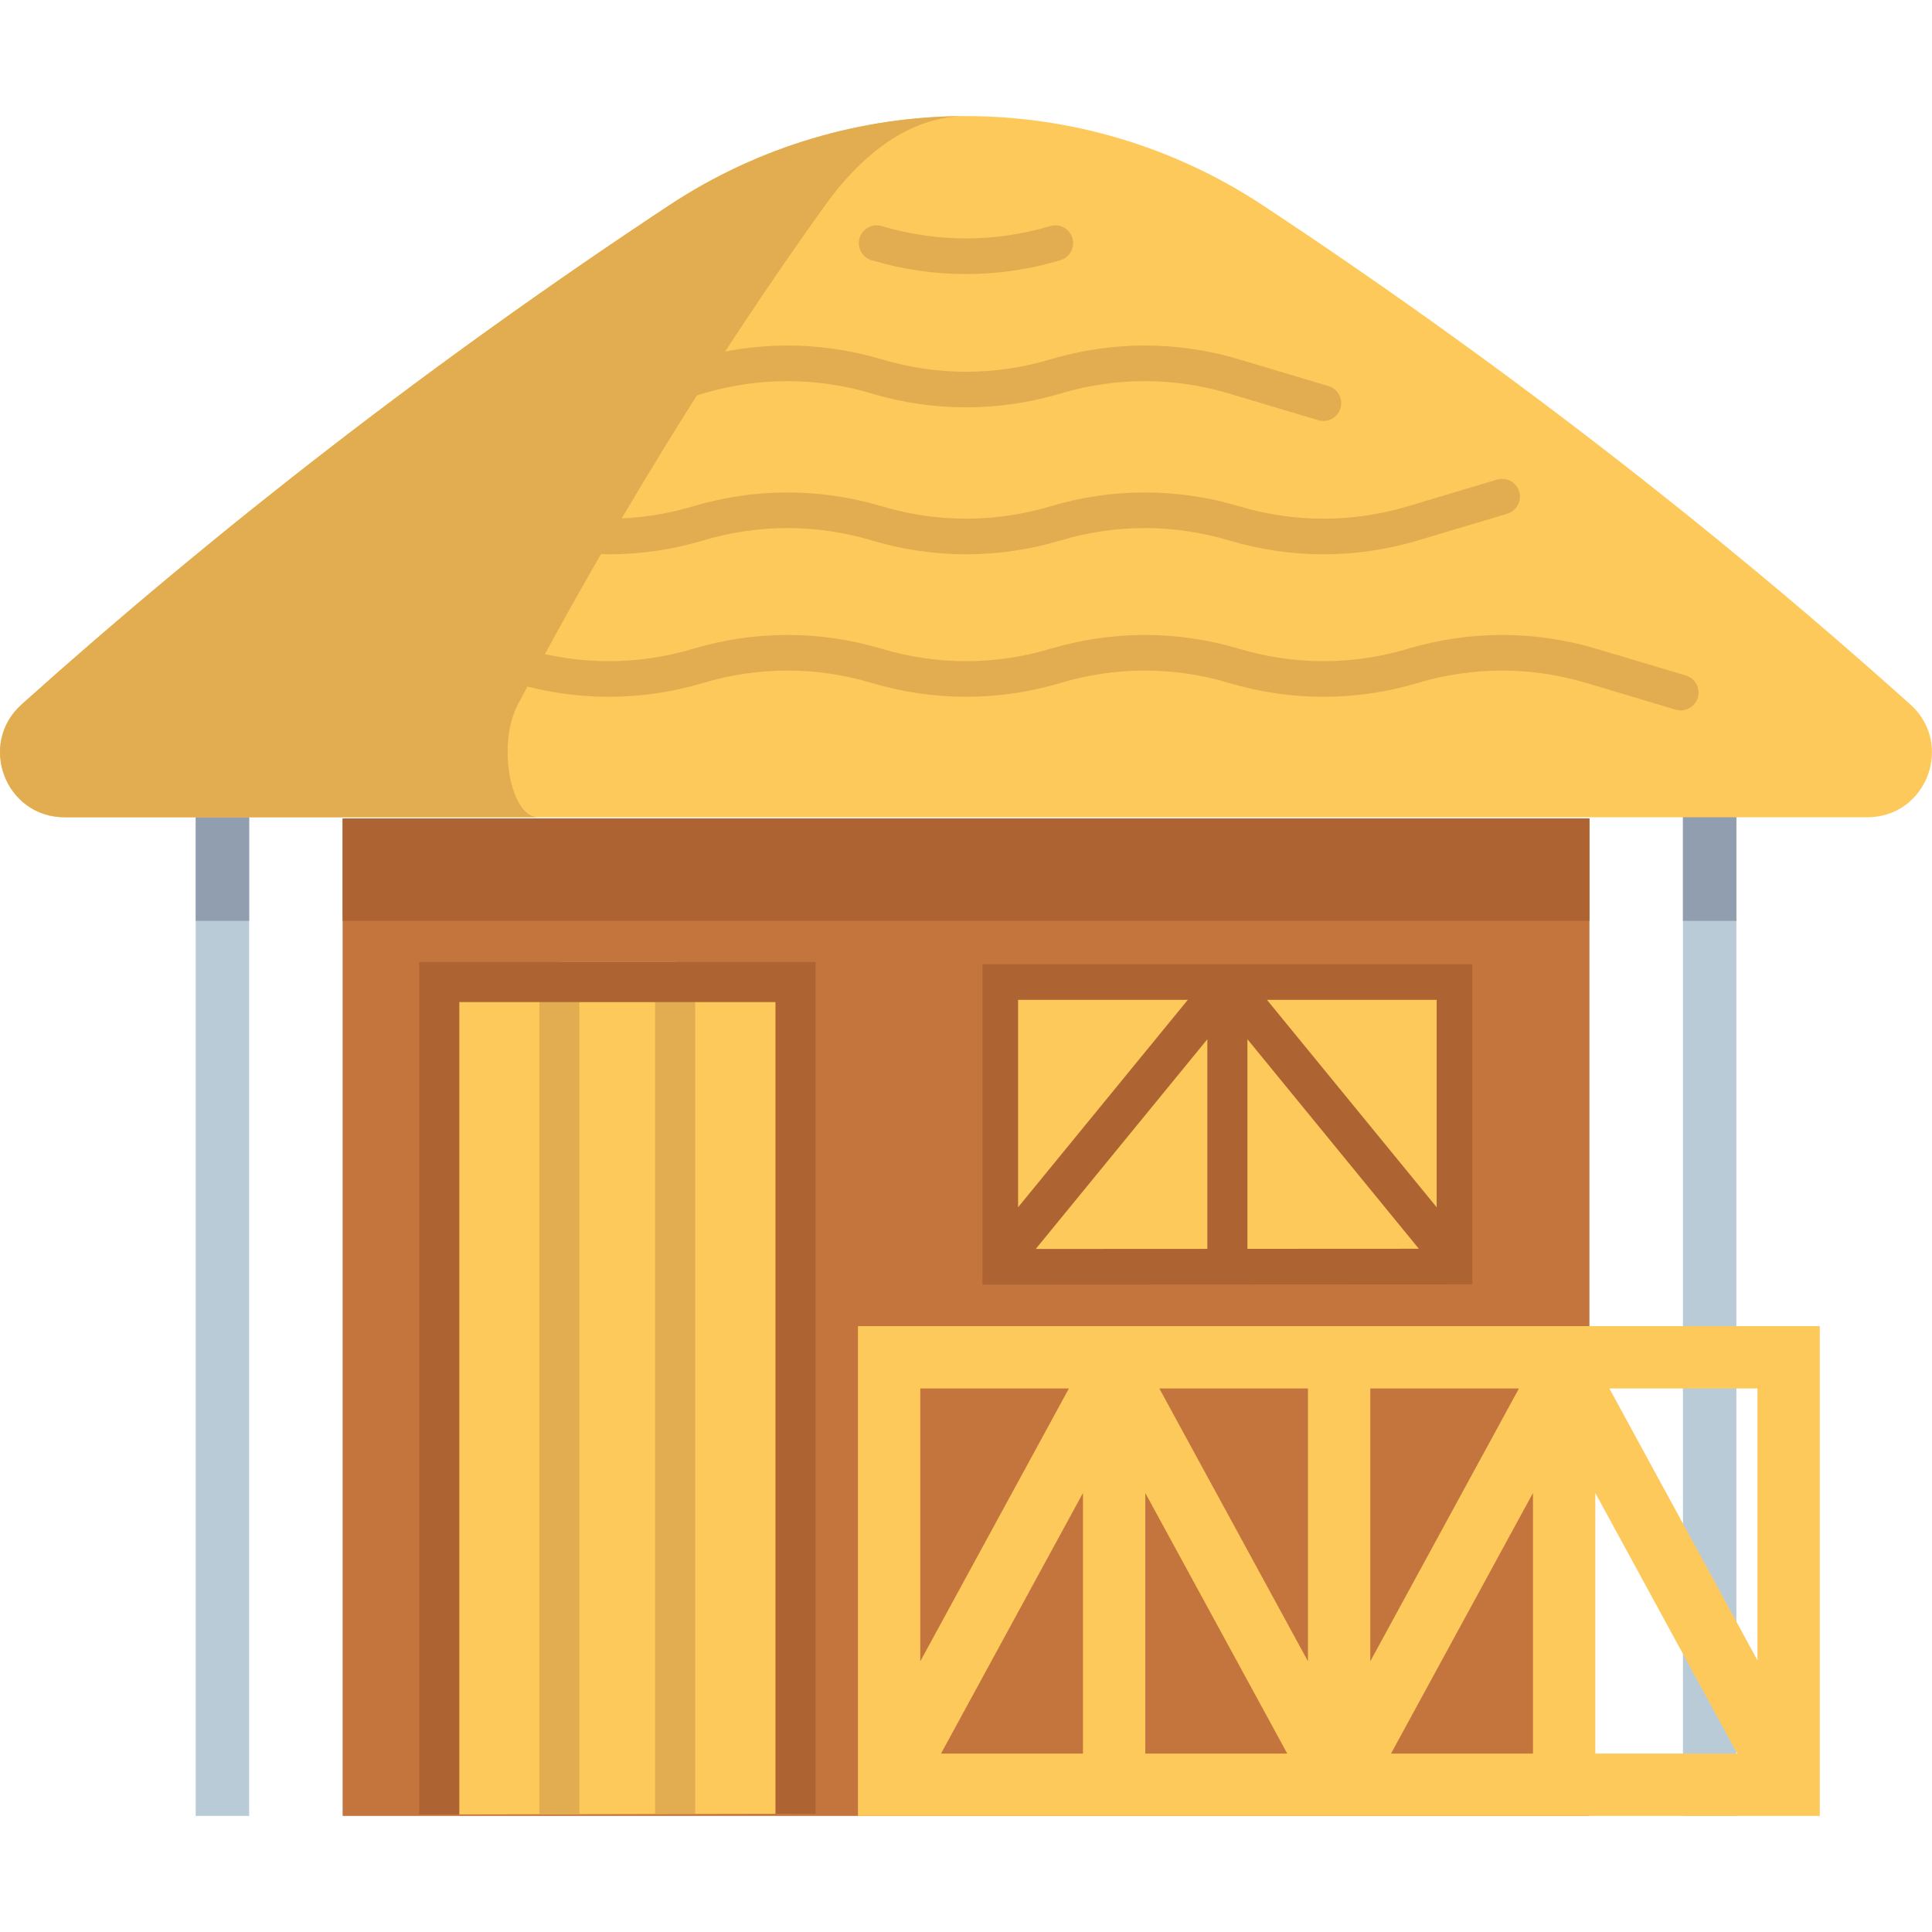 <?xml version="1.0" encoding="UTF-8"?> <svg xmlns="http://www.w3.org/2000/svg" width="240" height="240" viewBox="0 0 240 240" fill="none"> <g clip-path="url(#clip0)"> <path d="M30.951 97.957H24.312V225.58H30.951V97.957Z" fill="#BACBD8"></path> <path d="M215.7 97.802H209.062V225.58H215.7V97.802Z" fill="#BACBD8"></path> <path d="M30.951 97.819H24.312V114.393H30.951V97.819Z" fill="#919EAF"></path> <path d="M215.7 97.802H209.062V114.397H215.7V97.802Z" fill="#919EAF"></path> <path d="M197.445 101.674H42.562V225.58H197.445V101.674Z" fill="#C4743D"></path> <path d="M197.445 101.674H42.562V114.396H197.445V101.674Z" fill="#AD6432"></path> <path d="M2.696 87.498C27.292 65.449 54.129 44.672 83.086 25.529C105.486 10.72 134.51 10.72 156.91 25.529C185.867 44.672 212.704 65.448 237.3 87.498C242.794 92.424 239.333 101.525 231.954 101.525H8.042C0.664 101.525 -2.798 92.424 2.696 87.498Z" fill="#FEC95B"></path> <path d="M83.09 25.527C94.291 18.126 107.147 14.42 120.002 14.42C113.9 14.42 107.799 18.126 102.483 25.527C88.743 44.672 76.01 65.448 64.338 87.497C61.733 92.425 63.376 101.525 66.877 101.525H8.044C0.665 101.525 -2.798 92.425 2.695 87.497C27.294 65.448 54.133 44.672 83.09 25.527Z" fill="#E2AD50"></path> <path d="M180.702 157.335V121.991H124.281V157.365L180.702 157.335Z" fill="#FEC95B"></path> <path d="M98.83 225.316V121.991H54.578V225.402" fill="#FEC95B"></path> <path d="M106.578 164.733V225.579H226.059V164.733H106.578ZM218.314 206.246L199.918 172.477H218.314V206.246ZM170.224 172.477H188.688L170.224 206.371V172.477ZM162.48 206.371L144.015 172.477H162.48V206.371ZM134.529 217.835H116.896L134.529 185.467V217.835ZM142.273 185.466L159.906 217.835H142.273V185.466ZM190.431 185.466V217.835H172.798L190.431 185.466ZM198.176 185.466L215.809 217.835H198.176V185.466ZM132.786 172.477L114.322 206.371V172.477H132.786Z" fill="#FEC95B"></path> <path d="M71.978 225.403H67V121.991C67 120.617 68.115 119.502 69.489 119.502H83.871C85.245 119.502 86.36 120.617 86.36 121.991V225.316H81.382V124.48H71.978V225.403Z" fill="#E2AD50"></path> <path d="M57.057 225.403H52.078V119.502H101.309V225.316H96.331V124.48H57.057V225.403Z" fill="#AD6432"></path> <path d="M122.047 119.778V159.579L182.893 159.547V119.778H122.047ZM178.468 149.969L157.387 124.204H178.468V149.969ZM149.981 155.139L128.665 155.15L149.981 129.098V155.139ZM154.96 129.098L176.255 155.125L154.96 155.136V129.098ZM147.553 124.204L126.472 149.969V124.204H147.553Z" fill="#AD6432"></path> <path d="M208.792 88.249C208.582 88.249 208.368 88.219 208.157 88.157L197.059 84.838C190.214 82.79 182.977 82.79 176.132 84.838C168.456 87.133 160.344 87.132 152.668 84.838C145.823 82.79 138.587 82.79 131.741 84.838C124.065 87.133 115.952 87.132 108.278 84.838C101.432 82.79 94.196 82.79 87.351 84.838C79.674 87.133 71.562 87.132 63.887 84.838C57.042 82.79 49.805 82.79 42.96 84.838L31.863 88.157C30.693 88.507 29.46 87.842 29.109 86.67C28.759 85.5 29.424 84.267 30.595 83.917L41.692 80.598C49.367 78.303 57.479 78.302 65.156 80.598C72.001 82.645 79.237 82.645 86.083 80.598C93.757 78.303 101.871 78.303 109.547 80.598C116.391 82.645 123.627 82.645 130.473 80.598C138.148 78.303 146.261 78.303 153.937 80.598C160.782 82.645 168.018 82.645 174.864 80.598C182.539 78.303 190.652 78.303 198.328 80.598L209.425 83.917C210.596 84.267 211.261 85.5 210.911 86.67C210.623 87.63 209.744 88.249 208.792 88.249Z" fill="#E2AD50"></path> <path d="M164.408 68.857C160.461 68.857 156.514 68.283 152.677 67.136C145.831 65.088 138.594 65.088 131.75 67.136C124.073 69.432 115.96 69.431 108.286 67.136C101.44 65.088 94.204 65.088 87.359 67.136C79.683 69.432 71.571 69.431 63.895 67.136L52.798 63.817C51.627 63.467 50.962 62.234 51.312 61.063C51.662 59.893 52.894 59.229 54.066 59.577L65.163 62.896C72.007 64.943 79.245 64.943 86.09 62.896C93.765 60.601 101.878 60.601 109.554 62.896C116.399 64.943 123.635 64.943 130.481 62.896C138.155 60.601 146.269 60.601 153.945 62.896C160.789 64.943 168.025 64.943 174.871 62.896L185.969 59.577C187.141 59.229 188.373 59.893 188.723 61.063C189.073 62.234 188.408 63.467 187.237 63.817L176.139 67.136C172.302 68.284 168.355 68.857 164.408 68.857Z" fill="#E2AD50"></path> <path d="M164.402 52.295C164.192 52.295 163.978 52.265 163.767 52.202L152.669 48.883C145.824 46.835 138.587 46.835 131.742 48.883C124.066 51.179 115.953 51.178 108.279 48.883C101.433 46.835 94.196 46.835 87.352 48.883L76.254 52.202C75.083 52.552 73.85 51.888 73.5 50.716C73.15 49.545 73.814 48.312 74.986 47.962L86.083 44.643C93.758 42.348 101.871 42.348 109.547 44.643C116.392 46.691 123.628 46.69 130.474 44.643C138.148 42.348 146.261 42.348 153.938 44.643L165.035 47.962C166.206 48.312 166.87 49.545 166.521 50.716C166.233 51.675 165.354 52.295 164.402 52.295Z" fill="#E2AD50"></path> <path d="M119.998 34.045C116.05 34.045 112.104 33.471 108.266 32.323C107.096 31.973 106.431 30.74 106.78 29.569C107.131 28.398 108.363 27.732 109.535 28.083C116.38 30.13 123.616 30.13 130.462 28.083C131.633 27.734 132.866 28.399 133.216 29.57C133.566 30.74 132.901 31.973 131.73 32.324C127.892 33.471 123.944 34.045 119.998 34.045Z" fill="#E2AD50"></path> </g> <defs> <clipPath id="clip0"> <rect width="60" height="60" fill="white" transform="scale(4)"></rect> </clipPath> </defs> </svg> 